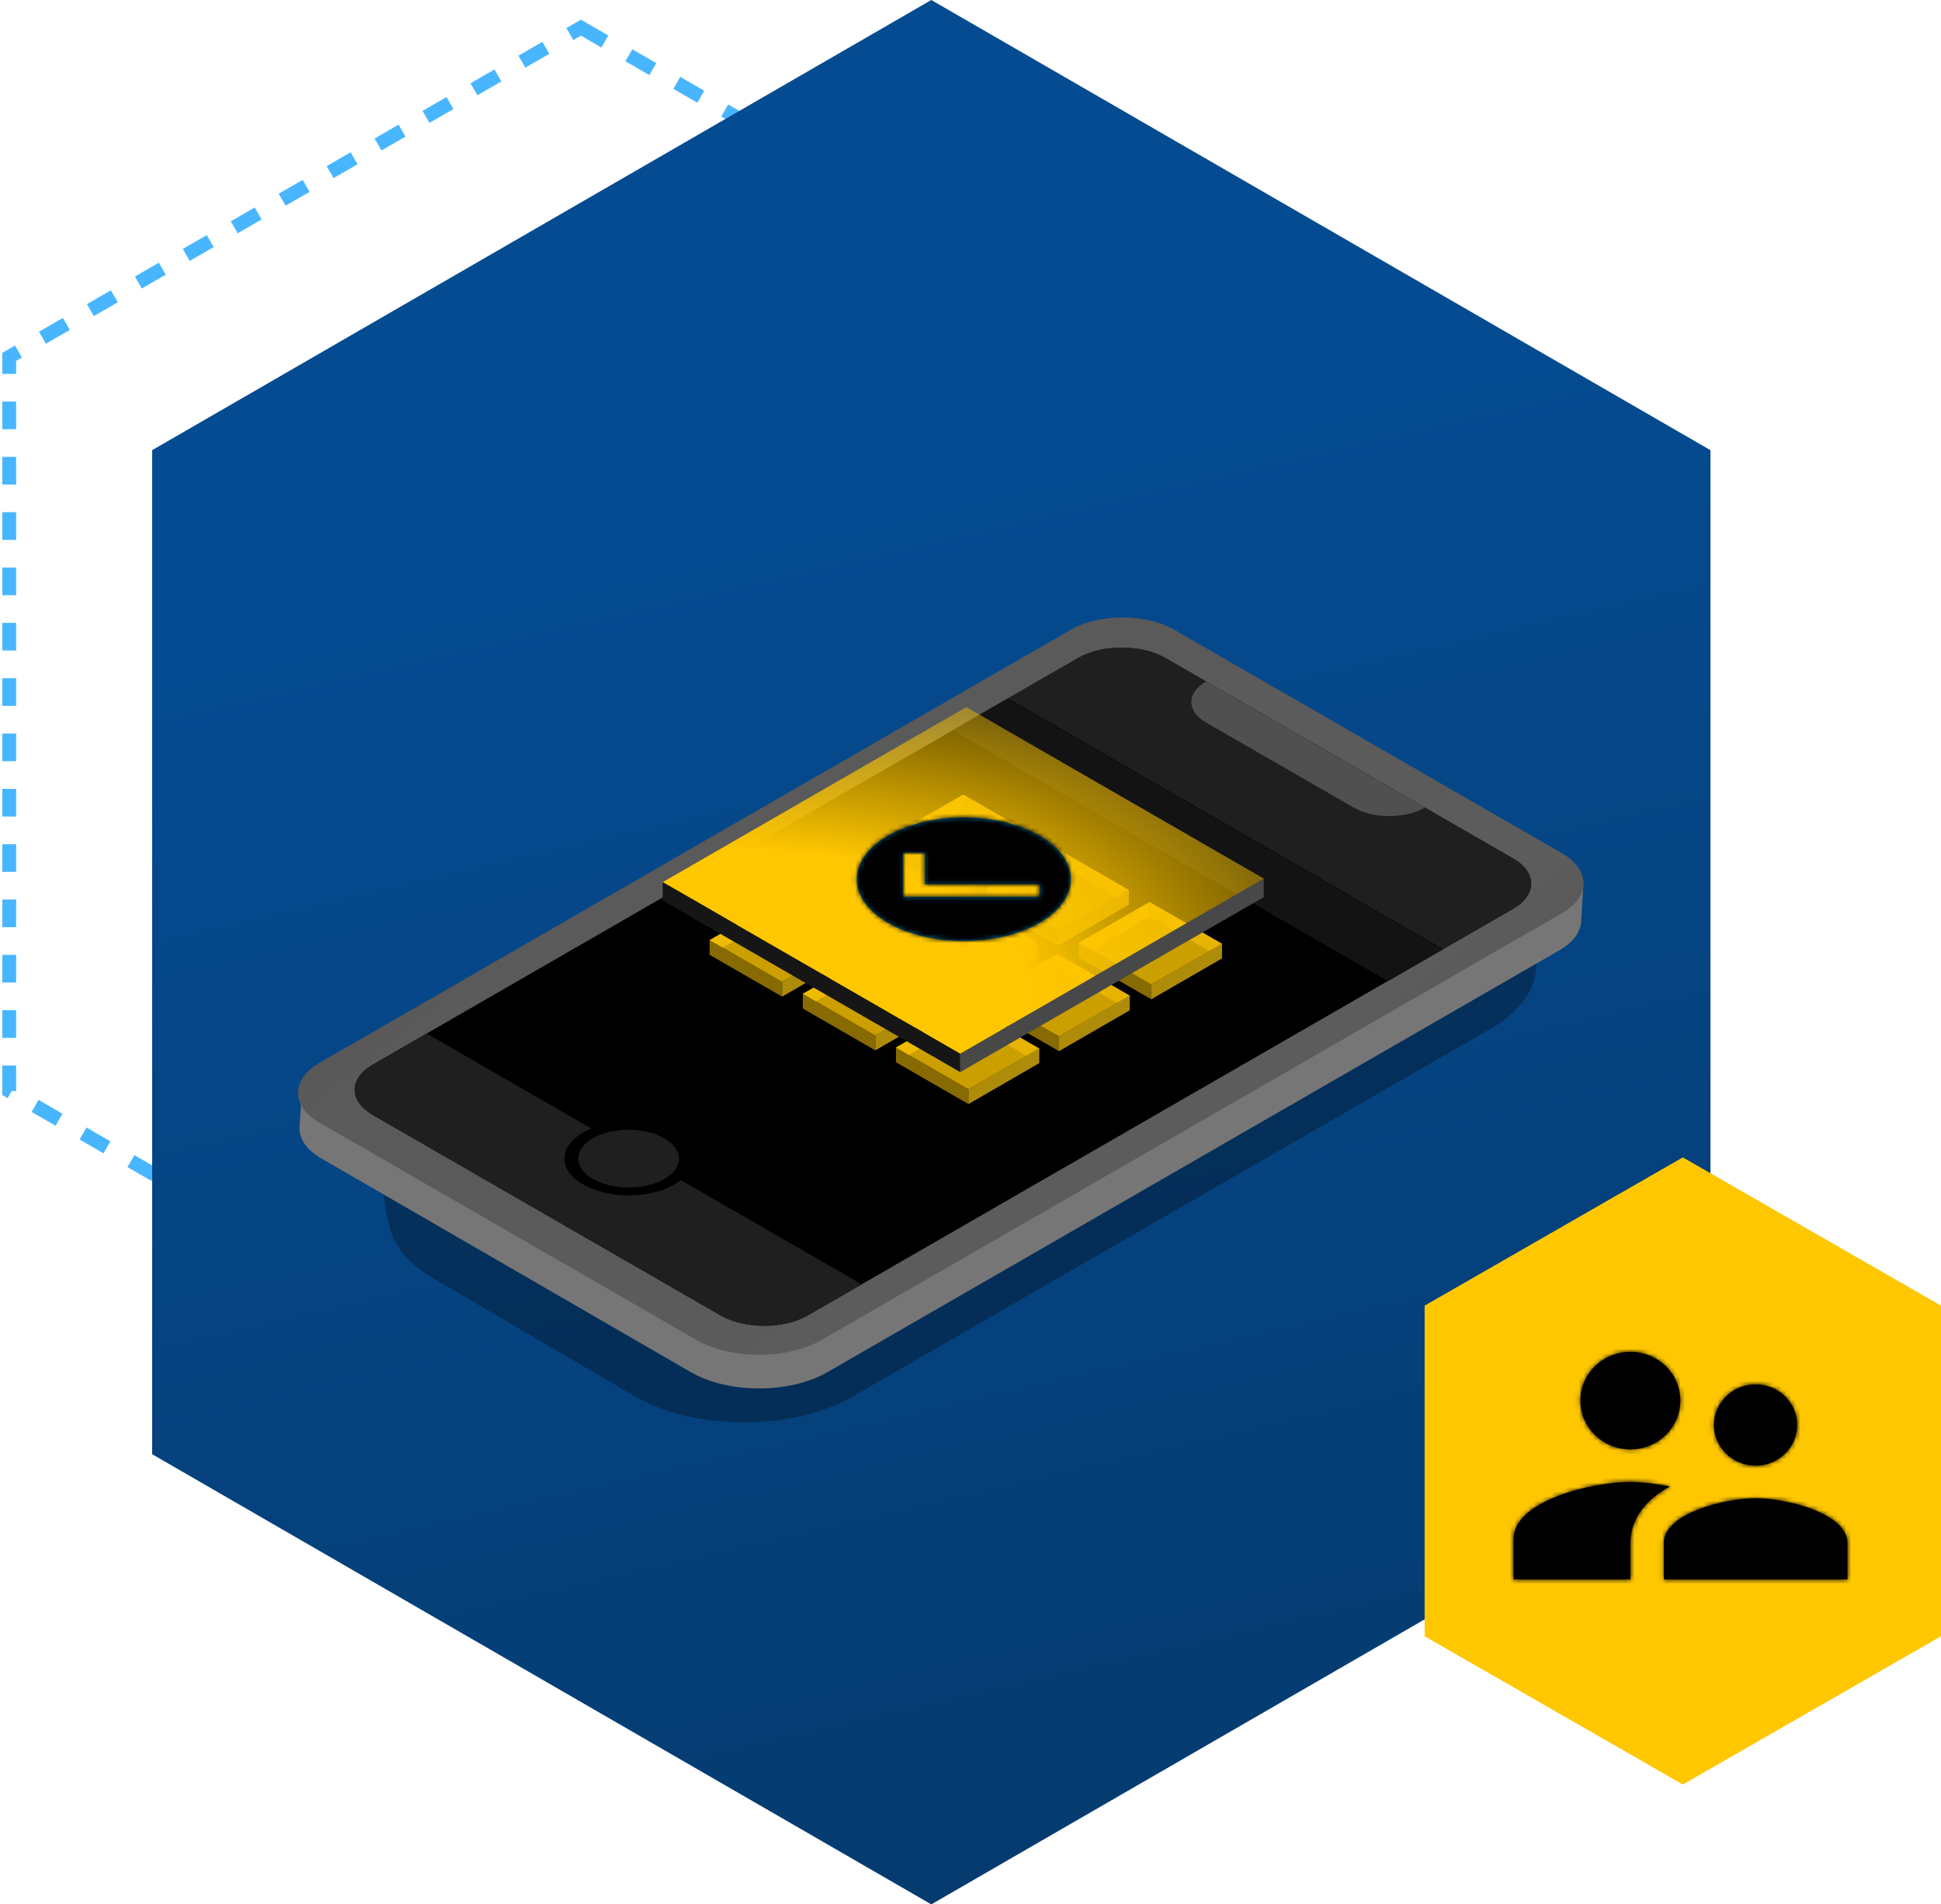 <svg fill="none" height="413" viewBox="0 0 421 413" width="421" xmlns="http://www.w3.org/2000/svg" xmlns:xlink="http://www.w3.org/1999/xlink"><filter id="a" color-interpolation-filters="sRGB" filterUnits="userSpaceOnUse" height="228.65" width="322.784" x="46.404" y="115.81"><feFlood flood-opacity="0" result="BackgroundImageFix"/><feBlend in="SourceGraphic" in2="BackgroundImageFix" mode="normal" result="shape"/><feGaussianBlur result="effect1_foregroundBlur_990_10649" stdDeviation="18"/></filter><radialGradient id="b" cx="0" cy="0" gradientTransform="matrix(-165.5 -811.502 25839.8 -5269.849 346.5 924.501)" gradientUnits="userSpaceOnUse" r="1"><stop offset="0" stop-color="#041e31"/><stop offset="1" stop-color="#054b91"/></radialGradient><linearGradient id="c" gradientUnits="userSpaceOnUse" x1="-49.649" x2="152.348" y1="171.405" y2="425.585"><stop offset="0" stop-color="#575757"/><stop offset=".778" stop-color="#5c5c5c"/><stop offset="1" stop-color="#4d4d4d"/></linearGradient><radialGradient id="d" cx="0" cy="0" gradientTransform="matrix(200.772 -39.64 19.884 100.707 137.071 230.682)" gradientUnits="userSpaceOnUse" r="1"><stop offset=".428" stop-color="#ffc700"/><stop offset=".958" stop-color="#ffc700" stop-opacity="0"/></radialGradient><mask id="e" height="28" maskUnits="userSpaceOnUse" width="48" x="185" y="177"><path clip-rule="evenodd" d="m225.472 181.192c-9.065-5.234-23.779-5.234-32.844 0-9.064 5.234-9.065 13.729 0 18.962 9.065 5.234 23.779 5.234 32.843 0 9.065-5.234 9.066-13.729.001-18.962zm-29.559 13.274v-9.482h4.631l.016 6.798h24.928l-.016 2.683z" fill="#fff" fill-rule="evenodd"/></mask><mask id="f" height="50" maskUnits="userSpaceOnUse" width="73" x="328" y="293"><path clip-rule="evenodd" d="m364.464 303.747c0 5.855-4.816 10.581-10.827 10.581-6.01 0-10.862-4.726-10.862-10.581 0-5.854 4.852-10.58 10.862-10.58 6.011 0 10.827 4.726 10.827 10.58zm25.346 5.291c0 4.866-4.02 8.816-9.016 8.816-4.997 0-9.052-3.95-9.052-8.816 0-4.867 4.055-8.817 9.052-8.817 4.996 0 9.016 3.95 9.016 8.817zm-9.016 15.87c-6.626 0-19.915 3.245-19.915 9.699v7.935h39.829v-7.935c0-6.454-13.288-9.699-19.914-9.699zm-52.502 8.817c0-8.217 16.909-12.344 25.345-12.344 2.39 0 5.432.353 8.582.988-7.387 3.985-8.582 9.24-8.582 12.238v7.935h-25.345z" fill="#fff" fill-rule="evenodd"/></mask><path d="m126 6 124 71.389v159.222l-124 71.389-124-71.389v-159.222z" stroke="#48b6ff" stroke-dasharray="6 6" stroke-width="3"/><path d="m202 0 169 97.629v217.742l-169 97.629-169-97.629v-217.742z" fill="url(#b)"/><g filter="url(#a)"><path d="m137.45 302.692c13.056 7.647 34.423 7.696 47.585.11l138.336-79.734c13.089-7.544 13.089-19.775 0-27.319l-66.416-38.281c-13.932-8.03-36.818-7.434-49.437 1.287l-117.338 81.093c-5.591 3.864-8.346 8.833-7.678 13.849l1.228 9.235.842 3.407c1.01 4.088 4.267 7.883 9.293 10.826z" fill="#000" fill-opacity=".3"/></g><path d="m149.819 297.562c8.175 4.729 21.456 4.735 29.646.016l158.83-91.526c2.856-1.646 4.52-3.855 4.655-6.182l.452-7.75c.161-2.772-1.861-5.436-5.5-7.25l-83.593-41.65c-6.161-3.07-15.347-2.965-21.292.243l-162.579 87.743c-3.065 1.654-4.872 3.939-5.028 6.357l-.438 6.793c-.164 2.545 1.514 5.014 4.633 6.818z" fill="#767676"/><path d="m151.001 290.56c7.526 4.338 19.728 4.338 27.253 0l160.542-92.533c6.217-3.584 6.217-9.393 0-12.977l-84.067-48.454c-6.217-3.584-16.297-3.584-22.514 0l-162.912 93.899c-6.217 3.583-6.217 9.393 0 12.976z" fill="url(#c)"/><path d="m156.266 285.259c5.236 3.017 13.724 3.017 18.959 0l152.959-88.163c5.236-3.017 5.236-7.91 0-10.927l-75.4-43.459c-5.235-3.018-13.723-3.018-18.958 0l-152.96 88.162c-5.235 3.018-5.235 7.91 0 10.928z" fill="#000"/><path d="m249.344 198.826-15.324 8.846.012-3.228 15.323-8.846z" fill="#af8b0a"/><path d="m249.727 213.523-15.709-9.054-.021 3.19 15.709 9.055z" fill="#886a03"/><path d="m265.065 204.652-15.709-9.054-.021 3.19 15.709 9.055z" fill="#886a03"/><path d="m249.705 213.51-15.728-9.066 15.366-8.81 15.728 9.066z" fill="#ffc700" fill-opacity=".8"/><path d="m265.026 207.867-15.324 8.846.012-3.228 15.323-8.846z" fill="#af8b0a"/><path d="m229.331 210.077-15.323 8.846.012-3.228 15.323-8.846z" fill="#af8b0a"/><path d="m229.715 224.774-15.709-9.054-.021 3.19 15.709 9.055z" fill="#886a03"/><path d="m245.053 215.903-15.709-9.054-.021 3.19 15.709 9.055z" fill="#886a03"/><path d="m229.693 224.76-15.729-9.066 15.367-8.81 15.728 9.066z" fill="#ffc700" fill-opacity=".8"/><path d="m245.014 219.117-15.323 8.846.011-3.228 15.323-8.846z" fill="#af8b0a"/><path d="m209.692 221.544-15.323 8.846.012-3.229 15.323-8.845z" fill="#af8b0a"/><path d="m210.076 236.241-15.709-9.054-.021 3.19 15.709 9.054z" fill="#886a03"/><path d="m225.414 227.369-15.709-9.054-.021 3.19 15.708 9.054z" fill="#886a03"/><path d="m210.053 236.227-15.728-9.066 15.366-8.81 15.728 9.066z" fill="#ffc700" fill-opacity=".8"/><path d="m225.374 230.584-15.323 8.846.012-3.228 15.323-8.846z" fill="#af8b0a"/><path d="m229.14 187.181-15.323 8.845.011-3.228 15.323-8.846z" fill="#af8b0a"/><path d="m229.523 201.877-15.708-9.054-.022 3.19 15.709 9.054z" fill="#886a03"/><path d="m244.861 193.006-15.709-9.054-.021 3.19 15.709 9.054z" fill="#886a03"/><path d="m229.501 201.863-15.728-9.065 15.366-8.81 15.728 9.065z" fill="#ffc700" fill-opacity=".8"/><path d="m244.822 196.221-15.323 8.846.011-3.229 15.324-8.846z" fill="#af8b0a"/><path d="m209.127 198.429-15.323 8.846.012-3.229 15.323-8.846z" fill="#af8b0a"/><path d="m209.511 213.125-15.709-9.054-.021 3.19 15.709 9.054z" fill="#886a03"/><path d="m224.849 204.255-15.709-9.054-.021 3.19 15.709 9.054z" fill="#886a03"/><path d="m209.489 213.111-15.728-9.065 15.366-8.81 15.728 9.065z" fill="#ffc700" fill-opacity=".8"/><path d="m224.81 207.47-15.324 8.846.012-3.229 15.323-8.846z" fill="#af8b0a"/><path d="m189.493 209.896-15.323 8.846.012-3.228 15.323-8.846z" fill="#af8b0a"/><path d="m189.877 224.594-15.709-9.055-.021 3.191 15.709 9.054z" fill="#886a03"/><path d="m205.215 215.723-15.709-9.055-.021 3.191 15.709 9.054z" fill="#886a03"/><path d="m189.854 224.58-15.728-9.065 15.366-8.81 15.729 9.065z" fill="#ffc700" fill-opacity=".8"/><path d="m205.176 218.938-15.324 8.845.012-3.228 15.323-8.846z" fill="#af8b0a"/><path d="m208.926 175.53-15.324 8.846.012-3.228 15.323-8.846z" fill="#af8b0a"/><path d="m209.309 190.228-15.709-9.055-.021 3.19 15.709 9.055z" fill="#886a03"/><path d="m224.647 181.356-15.709-9.054-.021 3.19 15.709 9.055z" fill="#886a03"/><path d="m209.287 190.214-15.728-9.066 15.366-8.809 15.728 9.065z" fill="#ffc700" fill-opacity=".8"/><path d="m224.608 184.571-15.323 8.846.011-3.228 15.323-8.846z" fill="#af8b0a"/><path d="m188.914 186.78-15.324 8.846.012-3.228 15.323-8.846z" fill="#af8b0a"/><path d="m189.297 201.478-15.709-9.055-.021 3.19 15.709 9.055z" fill="#886a03"/><path d="m204.635 192.607-15.709-9.054-.021 3.19 15.709 9.055z" fill="#886a03"/><path d="m189.275 201.464-15.729-9.066 15.367-8.809 15.728 9.065z" fill="#ffc700" fill-opacity=".8"/><path d="m204.596 195.821-15.323 8.846.011-3.228 15.323-8.846z" fill="#af8b0a"/><path d="m169.28 198.246-15.324 8.846.012-3.228 15.323-8.846z" fill="#af8b0a"/><path d="m169.663 212.943-15.709-9.054-.021 3.19 15.709 9.055z" fill="#886a03"/><path d="m185.001 204.072-15.709-9.054-.021 3.19 15.709 9.055z" fill="#886a03"/><path d="m169.641 212.93-15.728-9.066 15.366-8.81 15.728 9.066z" fill="#ffc700" fill-opacity=".8"/><path d="m184.962 207.287-15.323 8.846.011-3.228 15.323-8.846z" fill="#af8b0a"/><path d="m301.038 212.743 11.831-6.819-94.359-54.386-11.831 6.819z" fill="#131313"/><path d="m301.038 212.743 11.831-6.819-94.359-54.386-11.831 6.819z" fill="#131313"/><path d="m156.266 285.259c5.236 3.017 13.724 3.017 18.959 0l11.67-6.726-94.359-54.387-11.67 6.726c-5.235 3.018-5.235 7.91 0 10.928z" fill="#1f1f1f"/><path d="m312.989 205.854 15.195-8.758c5.235-3.017 5.235-7.91 0-10.927l-75.4-43.459c-5.235-3.018-13.723-3.018-18.959 0l-15.195 8.758z" fill="#1f1f1f"/><path d="m293.604 175.138c4.265 2.458 11.179 2.458 15.443 0l-47.451-27.35c-4.264 2.458-4.264 6.443 0 8.901z" fill="#505050"/><path d="m126.522 245.6c-5.448 3.1-5.462 8.15-.032 11.28 5.431 3.13 14.25 3.155 19.698.055s5.463-8.15.032-11.28c-5.431-3.131-14.25-3.155-19.698-.055z" fill="#000"/><path d="m128.639 246.82c-4.276 2.432-4.287 6.396-.025 8.852s11.183 2.476 15.458.043c4.276-2.432 4.287-6.396.025-8.852-4.262-2.457-11.183-2.476-15.458-.043z" fill="#1f1f1f"/><path d="m208.275 228.46 65.83-37.943v4.047l-65.83 37.943z" fill="#484848"/><path d="m143.728 195.308 64.545 37.202v-4.028l-64.545-37.203z" fill="#161616"/><path d="m208.275 228.481 65.838-37.947-64.517-37.187-65.838 37.948z" fill="url(#d)"/><path clip-rule="evenodd" d="m225.472 181.192c-9.065-5.234-23.779-5.234-32.844 0-9.064 5.234-9.065 13.729 0 18.962 9.065 5.234 23.779 5.234 32.843 0 9.065-5.234 9.066-13.729.001-18.962zm-29.559 13.274v-9.482h4.631l.016 6.798h24.928l-.016 2.683z" fill="#0075a1" fill-rule="evenodd"/><g mask="url(#e)"><path d="m0 0h45.509v45.51h-45.509z" fill="#000" transform="matrix(.866 .5 -.866 .5 209.05 167.918)"/></g><path d="m365 251 56 32.149v71.702l-56 32.149-56-32.149v-71.702z" fill="#ffc700"/><path clip-rule="evenodd" d="m364.464 303.747c0 5.855-4.816 10.581-10.827 10.581-6.01 0-10.862-4.726-10.862-10.581 0-5.854 4.852-10.58 10.862-10.58 6.011 0 10.827 4.726 10.827 10.58zm25.346 5.291c0 4.866-4.02 8.816-9.016 8.816-4.997 0-9.052-3.95-9.052-8.816 0-4.867 4.055-8.817 9.052-8.817 4.996 0 9.016 3.95 9.016 8.817zm-9.016 15.87c-6.626 0-19.915 3.245-19.915 9.699v7.935h39.829v-7.935c0-6.454-13.288-9.699-19.914-9.699zm-52.502 8.817c0-8.217 16.909-12.344 25.345-12.344 2.39 0 5.432.353 8.582.988-7.387 3.985-8.582 9.24-8.582 12.238v7.935h-25.345z" fill="#000" fill-rule="evenodd"/><g mask="url(#f)"><path d="m325 280h79v79h-79z" fill="#000"/></g></svg>